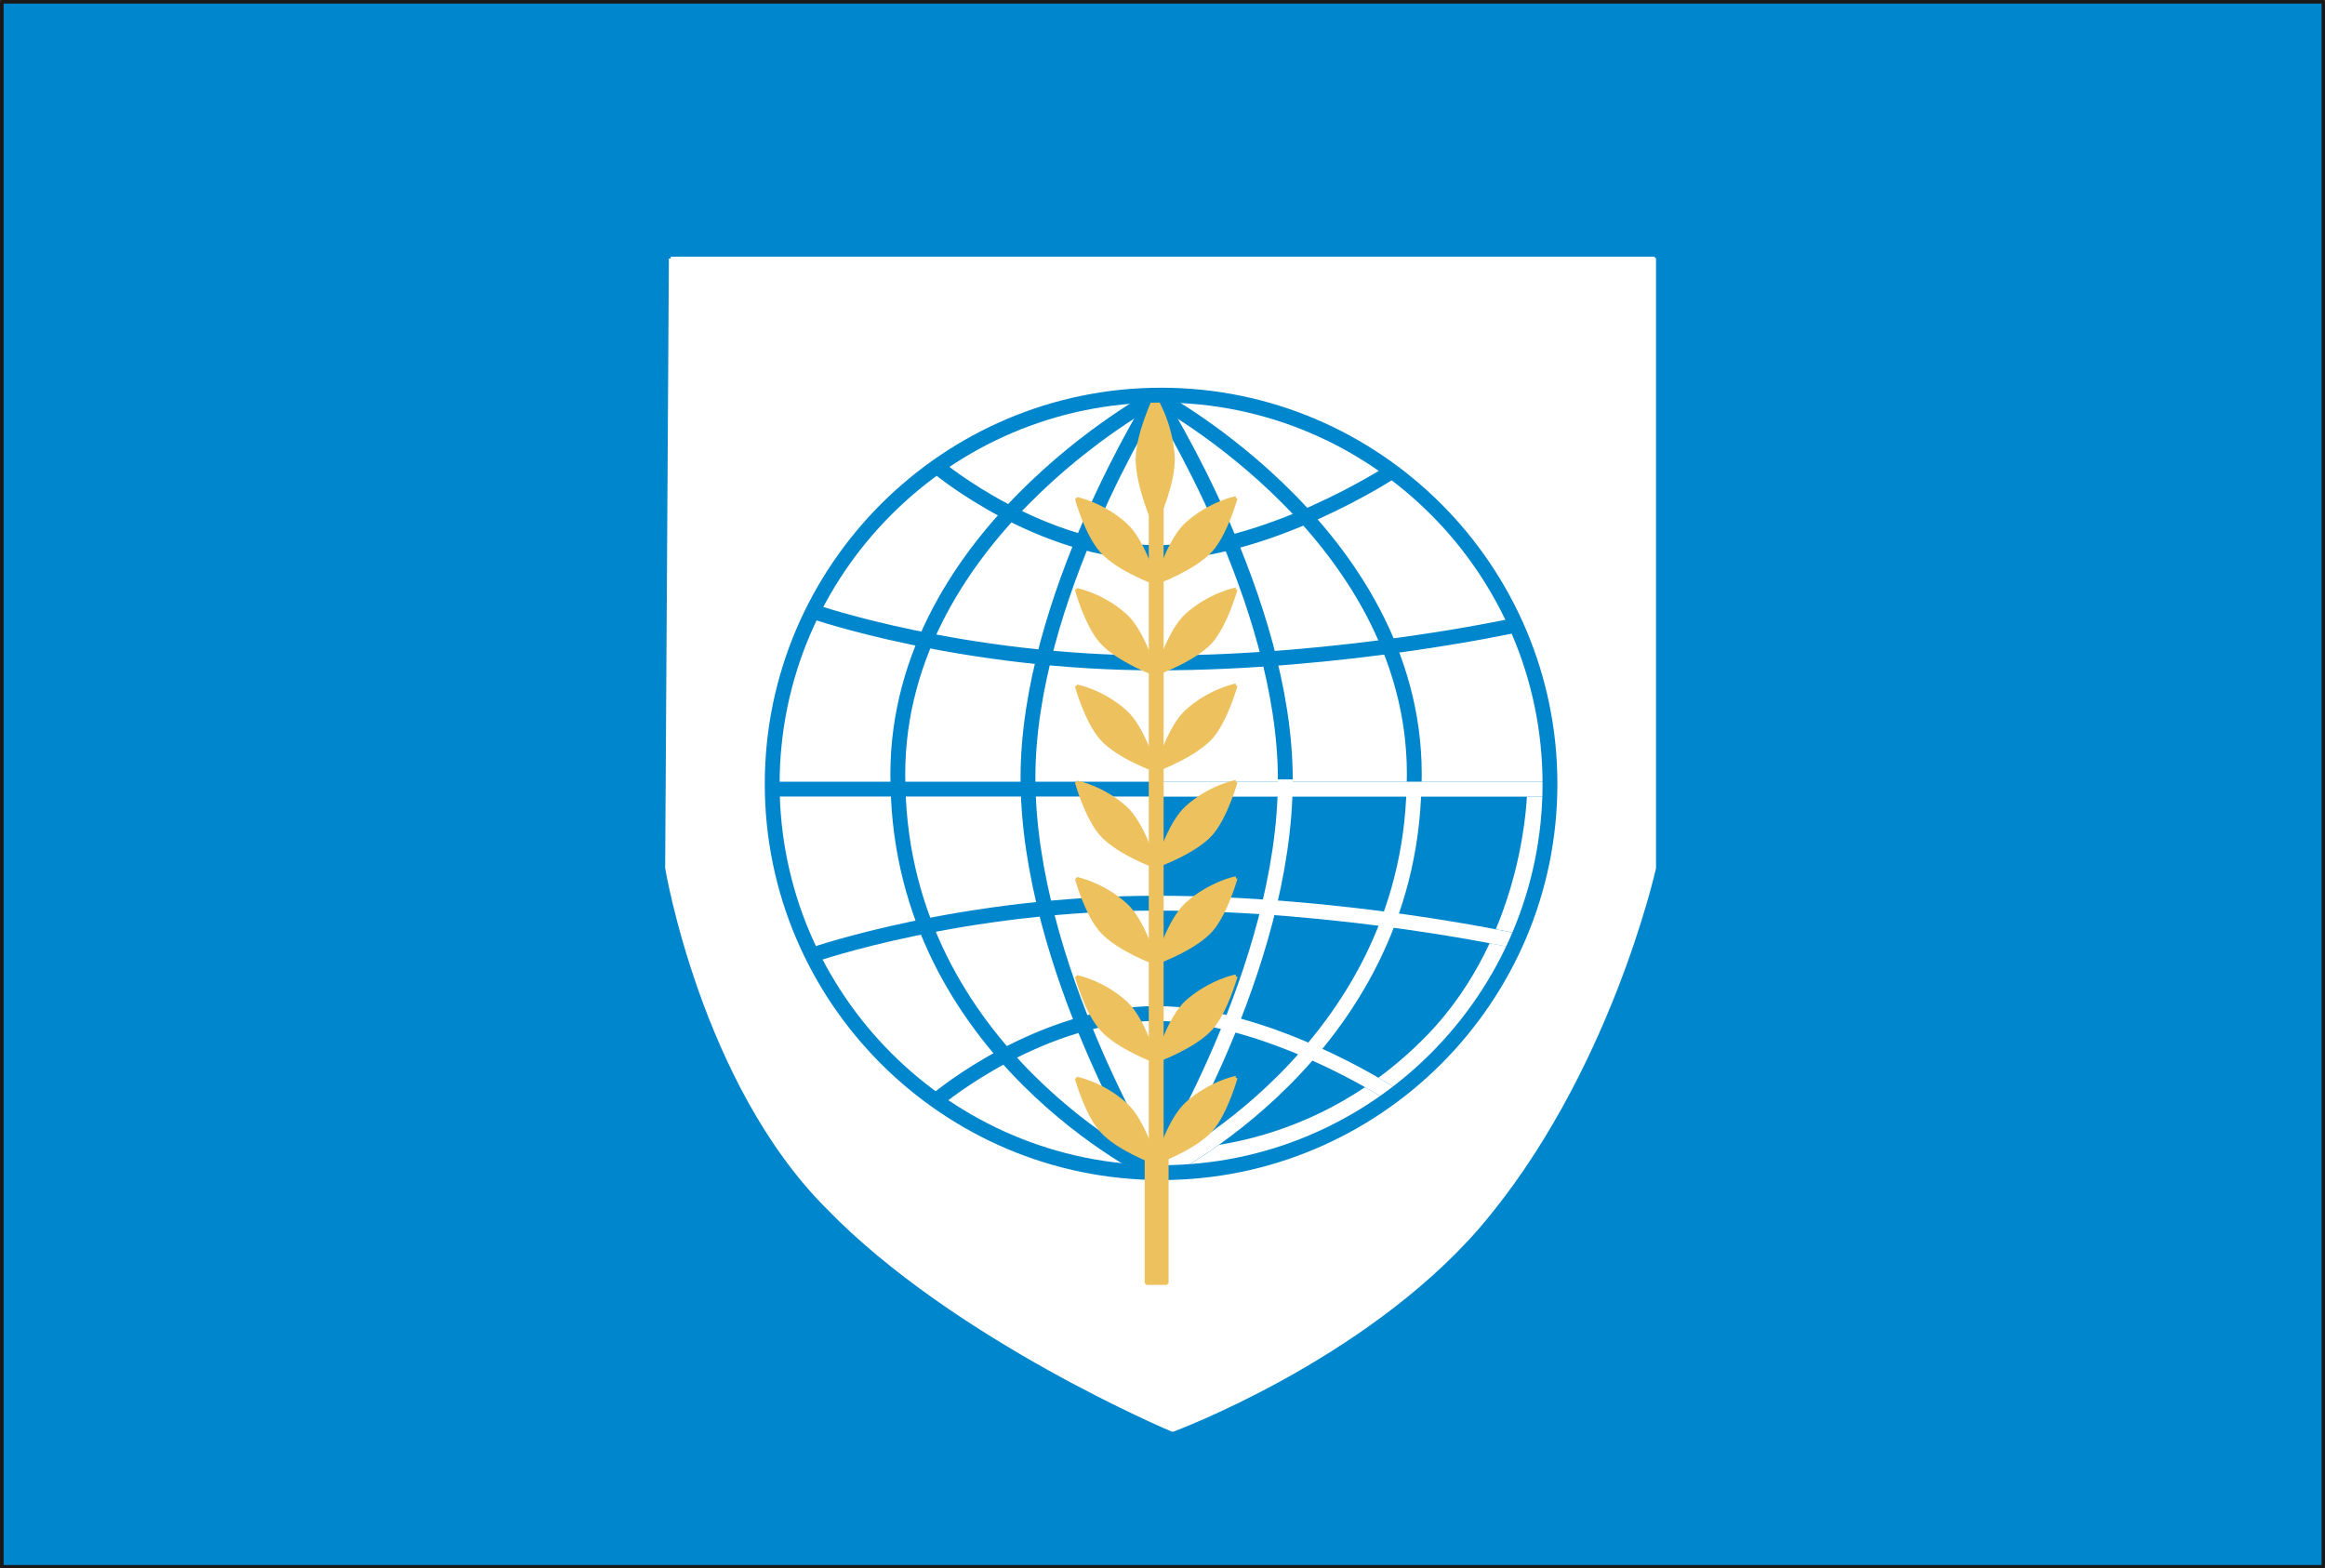 <svg xmlns="http://www.w3.org/2000/svg" version="1.2" width="899.792" height="160.6mm" viewBox="0 0 23807 16060" preserveAspectRatio="xMidYMid" fill-rule="evenodd" stroke-width="28.222" stroke-linejoin="round" xml:space="preserve"><rect x="0" y="0" width="23807" height="16060" fill="#333333" stroke="none"/><defs class="ClipPathGroup"><clipPath id="a" clipPathUnits="userSpaceOnUse"><path d="M0 0h23807v16060H0z"/></clipPath></defs><g class="SlideGroup"><g class="Slide" clip-path="url(#a)"><g class="Page"><g class="com.sun.star.drawing.PolyPolygonShape"><path class="BoundingBox" fill="none" d="M-1-1h23812v16065H-1z"/><path fill="#0086CC" d="M18 18h23773v16026H18V18Z"/><path fill="none" stroke="#1B1918" stroke-width="38" stroke-linejoin="bevel" d="M18 18h23773v16026H18V18Z"/></g><g class="com.sun.star.drawing.ClosedBezierShape"><path class="BoundingBox" fill="none" d="M6811 2627h10147v12035H6811z"/><path fill="#FFF" d="M6868 2647h10070v6241s-470 2124-1808 3679c-1182 1359-3123 2075-3123 2075s-2228-934-3532-2281c-1280-1281-1645-3473-1645-3473l38-6241Z"/><path fill="none" stroke="#FFF" stroke-width="38" stroke-linejoin="bevel" d="M6868 2647h10070v6241s-470 2124-1808 3679c-1182 1359-3123 2075-3123 2075s-2228-934-3532-2281c-1280-1281-1645-3473-1645-3473l38-6241Z"/></g><g class="com.sun.star.drawing.ClosedBezierShape"><path class="BoundingBox" fill="none" d="M11758 8004h4033v3915h-4033z"/><path fill="#0086CC" d="M11834 8080h3880s-5 1493-1042 2568c-1291 1334-2838 1189-2838 1189V8080Z"/><path fill="none" stroke="#FFF" stroke-width="152" stroke-linejoin="bevel" d="M11834 8080h3880s-5 1493-1042 2568c-1291 1334-2838 1189-2838 1189V8080Z"/></g><g fill="none" class="com.sun.star.drawing.OpenBezierShape"><path class="BoundingBox" d="M9117 3988h2796v8097H9117z"/><path stroke="#0086CC" stroke-width="152" stroke-linejoin="bevel" d="M11836 4064S9110 5511 9195 8045c54 2744 2619 3963 2619 3963"/></g><g fill="none" class="com.sun.star.drawing.OpenBezierShape"><path class="BoundingBox" d="M11763 3991h2796v8099h-2796z"/><path stroke="#0086CC" stroke-width="152" stroke-linejoin="bevel" d="M11839 4067s2727 1447 2641 3978c-56 2743-2616 3968-2616 3968"/></g><g fill="none" class="com.sun.star.drawing.OpenBezierShape"><path class="BoundingBox" d="M10450 4013h1465v8072h-1465z"/><path stroke="#0086CC" stroke-width="152" stroke-linejoin="bevel" d="M11818 4089s-1292 2044-1292 3873c0 1939 1312 4045 1312 4045"/></g><g fill="none" class="com.sun.star.drawing.OpenBezierShape"><path class="BoundingBox" d="M11776 4031h1462v8054h-1462z"/><path stroke="#0086CC" stroke-width="152" stroke-linejoin="bevel" d="M11864 4107s1297 2044 1297 3873c0 1939-1309 4027-1309 4027"/></g><g fill="none" class="com.sun.star.drawing.LineShape"><path class="BoundingBox" d="M7831 8004h8123v153H7831z"/><path stroke="#0086CC" stroke-width="152" stroke-linejoin="bevel" d="M7907 8080h7970"/></g><g fill="none" class="com.sun.star.drawing.OpenBezierShape"><path class="BoundingBox" d="M8265 6189h7312v676H8265z"/><path stroke="#0086CC" stroke-width="152" stroke-linejoin="bevel" d="M8341 6266s1516 522 3503 522c1906 0 3656-382 3656-382"/></g><g fill="none" class="com.sun.star.drawing.OpenBezierShape"><path class="BoundingBox" d="M9538 4717h4769v1019H9538z"/><path stroke="#0086CC" stroke-width="152" stroke-linejoin="bevel" d="M9614 4793s1041 865 2225 865c1136 0 2391-817 2391-817"/></g><g fill="none" class="com.sun.star.drawing.OpenBezierShape"><path class="BoundingBox" d="M8265 9172h7312v677H8265z"/><path stroke="#0086CC" stroke-width="152" stroke-linejoin="bevel" d="M8341 9772s1516-524 3503-524c1906 0 3656 381 3656 381"/></g><g fill="none" class="com.sun.star.drawing.OpenBezierShape"><path class="BoundingBox" d="M9538 10302h4769v1020H9538z"/><path stroke="#0086CC" stroke-width="152" stroke-linejoin="bevel" d="M9614 11245s1041-867 2225-867c1136 0 2391 816 2391 816"/></g><g fill="none" class="com.sun.star.drawing.OpenBezierShape"><path class="BoundingBox" d="M11768 9172h3809v535h-3809z"/><path stroke="#FFF" stroke-width="152" stroke-linejoin="bevel" d="M11844 9248c1906 0 3656 382 3656 382"/></g><g fill="none" class="com.sun.star.drawing.OpenBezierShape"><path class="BoundingBox" d="M11763 10302h2544v969h-2544z"/><path stroke="#FFF" stroke-width="152" stroke-linejoin="bevel" d="M11839 10378c1135 0 2391 816 2391 816"/></g><g fill="none" class="com.sun.star.drawing.OpenBezierShape"><path class="BoundingBox" d="M11788 7968h2768v4121h-2768z"/><path stroke="#FFF" stroke-width="152" stroke-linejoin="bevel" d="M14479 8044c-56 2744-2615 3968-2615 3968"/></g><g fill="none" class="com.sun.star.drawing.LineShape"><path class="BoundingBox" d="M11816 8004h4138v153h-4138z"/><path stroke="#FFF" stroke-width="152" stroke-linejoin="bevel" d="M11892 8080h3985"/></g><g class="com.sun.star.drawing.ClosedBezierShape"><path class="BoundingBox" fill="none" d="M11007 7992h843v899h-843z"/><path fill="#EEC15F" d="M11026 8011s101 364 255 534c170 189 549 326 549 326s-117-425-306-598c-233-209-498-262-498-262Z"/><path fill="none" stroke="#EEC15F" stroke-width="38" stroke-linejoin="bevel" d="M11026 8011s101 364 255 534c170 189 549 326 549 326s-117-425-306-598c-233-209-498-262-498-262Z"/></g><g class="com.sun.star.drawing.ClosedBezierShape"><path class="BoundingBox" fill="none" d="M11007 8980h843v899h-843z"/><path fill="#EEC15F" d="M11026 8999s101 364 255 534c170 189 549 326 549 326s-117-428-306-595c-233-212-498-265-498-265Z"/><path fill="none" stroke="#EEC15F" stroke-width="38" stroke-linejoin="bevel" d="M11026 8999s101 364 255 534c170 189 549 326 549 326s-117-428-306-595c-233-212-498-265-498-265Z"/></g><g class="com.sun.star.drawing.ClosedBezierShape"><path class="BoundingBox" fill="none" d="M11007 9983h843v902h-843z"/><path fill="#EEC15F" d="M11026 10003s101 365 255 534c170 190 549 328 549 328s-117-427-306-598c-233-211-498-264-498-264Z"/><path fill="none" stroke="#EEC15F" stroke-width="38" stroke-linejoin="bevel" d="M11026 10003s101 365 255 534c170 190 549 328 549 328s-117-427-306-598c-233-211-498-264-498-264Z"/></g><g class="com.sun.star.drawing.ClosedBezierShape"><path class="BoundingBox" fill="none" d="M11007 11025h843v899h-843z"/><path fill="#EEC15F" d="M11026 11044s101 366 255 534c170 189 549 326 549 326s-117-428-306-595c-233-212-498-265-498-265Z"/><path fill="none" stroke="#EEC15F" stroke-width="38" stroke-linejoin="bevel" d="M11026 11044s101 366 255 534c170 189 549 326 549 326s-117-428-306-595c-233-212-498-265-498-265Z"/></g><g class="com.sun.star.drawing.ClosedBezierShape"><path class="BoundingBox" fill="none" d="M11828 7987h845v896h-845z"/><path fill="#EEC15F" d="M12653 8006s-102 361-254 534c-172 189-552 323-552 323s119-425 307-595c235-212 499-262 499-262Z"/><path fill="none" stroke="#EEC15F" stroke-width="38" stroke-linejoin="bevel" d="M12653 8006s-102 361-254 534c-172 189-552 323-552 323s119-425 307-595c235-212 499-262 499-262Z"/></g><g class="com.sun.star.drawing.ClosedBezierShape"><path class="BoundingBox" fill="none" d="M11828 8973h845v899h-845z"/><path fill="#EEC15F" d="M12653 8992s-102 364-254 534c-172 191-552 326-552 326s119-425 307-595c235-212 499-265 499-265Z"/><path fill="none" stroke="#EEC15F" stroke-width="38" stroke-linejoin="bevel" d="M12653 8992s-102 364-254 534c-172 191-552 326-552 326s119-425 307-595c235-212 499-265 499-265Z"/></g><g class="com.sun.star.drawing.ClosedBezierShape"><path class="BoundingBox" fill="none" d="M11828 9978h845v899h-845z"/><path fill="#EEC15F" d="M12653 9997s-102 364-254 534c-172 189-552 326-552 326s119-428 307-598c235-209 499-262 499-262Z"/><path fill="none" stroke="#EEC15F" stroke-width="38" stroke-linejoin="bevel" d="M12653 9997s-102 364-254 534c-172 189-552 326-552 326s119-428 307-598c235-209 499-262 499-262Z"/></g><g fill="none" class="com.sun.star.drawing.OpenBezierShape"><path class="BoundingBox" d="M11776 7905h1462v4180h-1462z"/><path stroke="#FFF" stroke-width="152" stroke-linejoin="bevel" d="M13161 7981c0 1939-1309 4027-1309 4027"/></g><g class="com.sun.star.drawing.ClosedBezierShape"><path class="BoundingBox" fill="none" d="M11007 7009h843v896h-843z"/><path fill="#EEC15F" d="M11026 7028s101 361 255 534c170 189 549 323 549 323s-117-425-306-595c-233-212-498-262-498-262Z"/><path fill="none" stroke="#EEC15F" stroke-width="38" stroke-linejoin="bevel" d="M11026 7028s101 361 255 534c170 189 549 323 549 323s-117-425-306-595c-233-212-498-262-498-262Z"/></g><g class="com.sun.star.drawing.ClosedBezierShape"><path class="BoundingBox" fill="none" d="M11007 6021h843v901h-843z"/><path fill="#EEC15F" d="M11026 6040s101 365 255 534c170 188 549 328 549 328s-117-427-306-598c-233-211-498-264-498-264Z"/><path fill="none" stroke="#EEC15F" stroke-width="38" stroke-linejoin="bevel" d="M11026 6040s101 365 255 534c170 188 549 328 549 328s-117-427-306-598c-233-211-498-264-498-264Z"/></g><g class="com.sun.star.drawing.ClosedBezierShape"><path class="BoundingBox" fill="none" d="M11007 5089h843v899h-843z"/><path fill="#EEC15F" d="M11026 5108s101 364 255 534c170 191 549 326 549 326s-117-425-306-595c-233-212-498-265-498-265Z"/><path fill="none" stroke="#EEC15F" stroke-width="38" stroke-linejoin="bevel" d="M11026 5108s101 364 255 534c170 191 549 326 549 326s-117-425-306-595c-233-212-498-265-498-265Z"/></g><g class="com.sun.star.drawing.ClosedBezierShape"><path class="BoundingBox" fill="none" d="M11629 4055h402v1341h-402z"/><path fill="#EEC15F" d="M11825 4074s-175 370-177 622c-4 280 177 679 177 679s205-434 184-712c-25-346-184-589-184-589Z"/><path fill="none" stroke="#EEC15F" stroke-width="38" stroke-linejoin="bevel" d="M11825 4074s-175 370-177 622c-4 280 177 679 177 679s205-434 184-712c-25-346-184-589-184-589Z"/></g><g class="com.sun.star.drawing.ClosedBezierShape"><path class="BoundingBox" fill="none" d="M11828 6999h845v901h-845z"/><path fill="#EEC15F" d="M12653 7018s-102 365-254 534c-172 188-552 328-552 328s119-427 307-598c235-211 499-264 499-264Z"/><path fill="none" stroke="#EEC15F" stroke-width="38" stroke-linejoin="bevel" d="M12653 7018s-102 365-254 534c-172 188-552 328-552 328s119-427 307-598c235-211 499-264 499-264Z"/></g><g class="com.sun.star.drawing.ClosedBezierShape"><path class="BoundingBox" fill="none" d="M11828 6015h845v897h-845z"/><path fill="#EEC15F" d="M12653 6035s-102 361-254 534c-172 189-552 323-552 323s119-425 307-595c235-209 499-262 499-262Z"/><path fill="none" stroke="#EEC15F" stroke-width="38" stroke-linejoin="bevel" d="M12653 6035s-102 361-254 534c-172 189-552 323-552 323s119-425 307-595c235-209 499-262 499-262Z"/></g><g class="com.sun.star.drawing.ClosedBezierShape"><path class="BoundingBox" fill="none" d="M11828 5081h845v901h-845z"/><path fill="#EEC15F" d="M12653 5100s-102 365-254 534c-172 188-552 328-552 328s119-430 307-598c235-211 499-264 499-264Z"/><path fill="none" stroke="#EEC15F" stroke-width="38" stroke-linejoin="bevel" d="M12653 5100s-102 365-254 534c-172 188-552 328-552 328s119-430 307-598c235-211 499-264 499-264Z"/></g><g fill="none" class="com.sun.star.drawing.LineShape"><path class="BoundingBox" d="M11763 4366h153v7717h-153z"/><path stroke="#EEC15F" stroke-width="152" stroke-linejoin="bevel" d="M11839 4442v7564"/></g><g class="com.sun.star.drawing.ClosedBezierShape"><path class="BoundingBox" fill="none" d="M11828 11017h845v899h-845z"/><path fill="#EEC15F" d="M12653 11036s-102 364-254 534c-172 191-552 326-552 326s119-425 307-595c235-212 499-265 499-265Z"/><path fill="none" stroke="#EEC15F" stroke-width="38" stroke-linejoin="bevel" d="M12653 11036s-102 364-254 534c-172 191-552 326-552 326s119-425 307-595c235-212 499-265 499-265Z"/></g><g fill="none" class="com.sun.star.drawing.ClosedBezierShape"><path class="BoundingBox" d="M7831 3970h8118v8114H7831z"/><path stroke="#0086CC" stroke-width="152" stroke-linejoin="bevel" d="M15871 8027c0 2194-1785 3980-3981 3980-2195 0-3983-1786-3983-3980 0-2193 1788-3981 3983-3981 2196 0 3981 1788 3981 3981Z"/></g><g class="com.sun.star.drawing.PolyPolygonShape"><path class="BoundingBox" fill="none" d="M11721 11830h246v1328h-246z"/><path fill="#EEC15F" d="M11740 11849h207v1289h-207v-1289Z"/><path fill="none" stroke="#EEC15F" stroke-width="38" stroke-linejoin="bevel" d="M11740 11849h207v1289h-207v-1289Z"/></g></g></g></g></svg>
